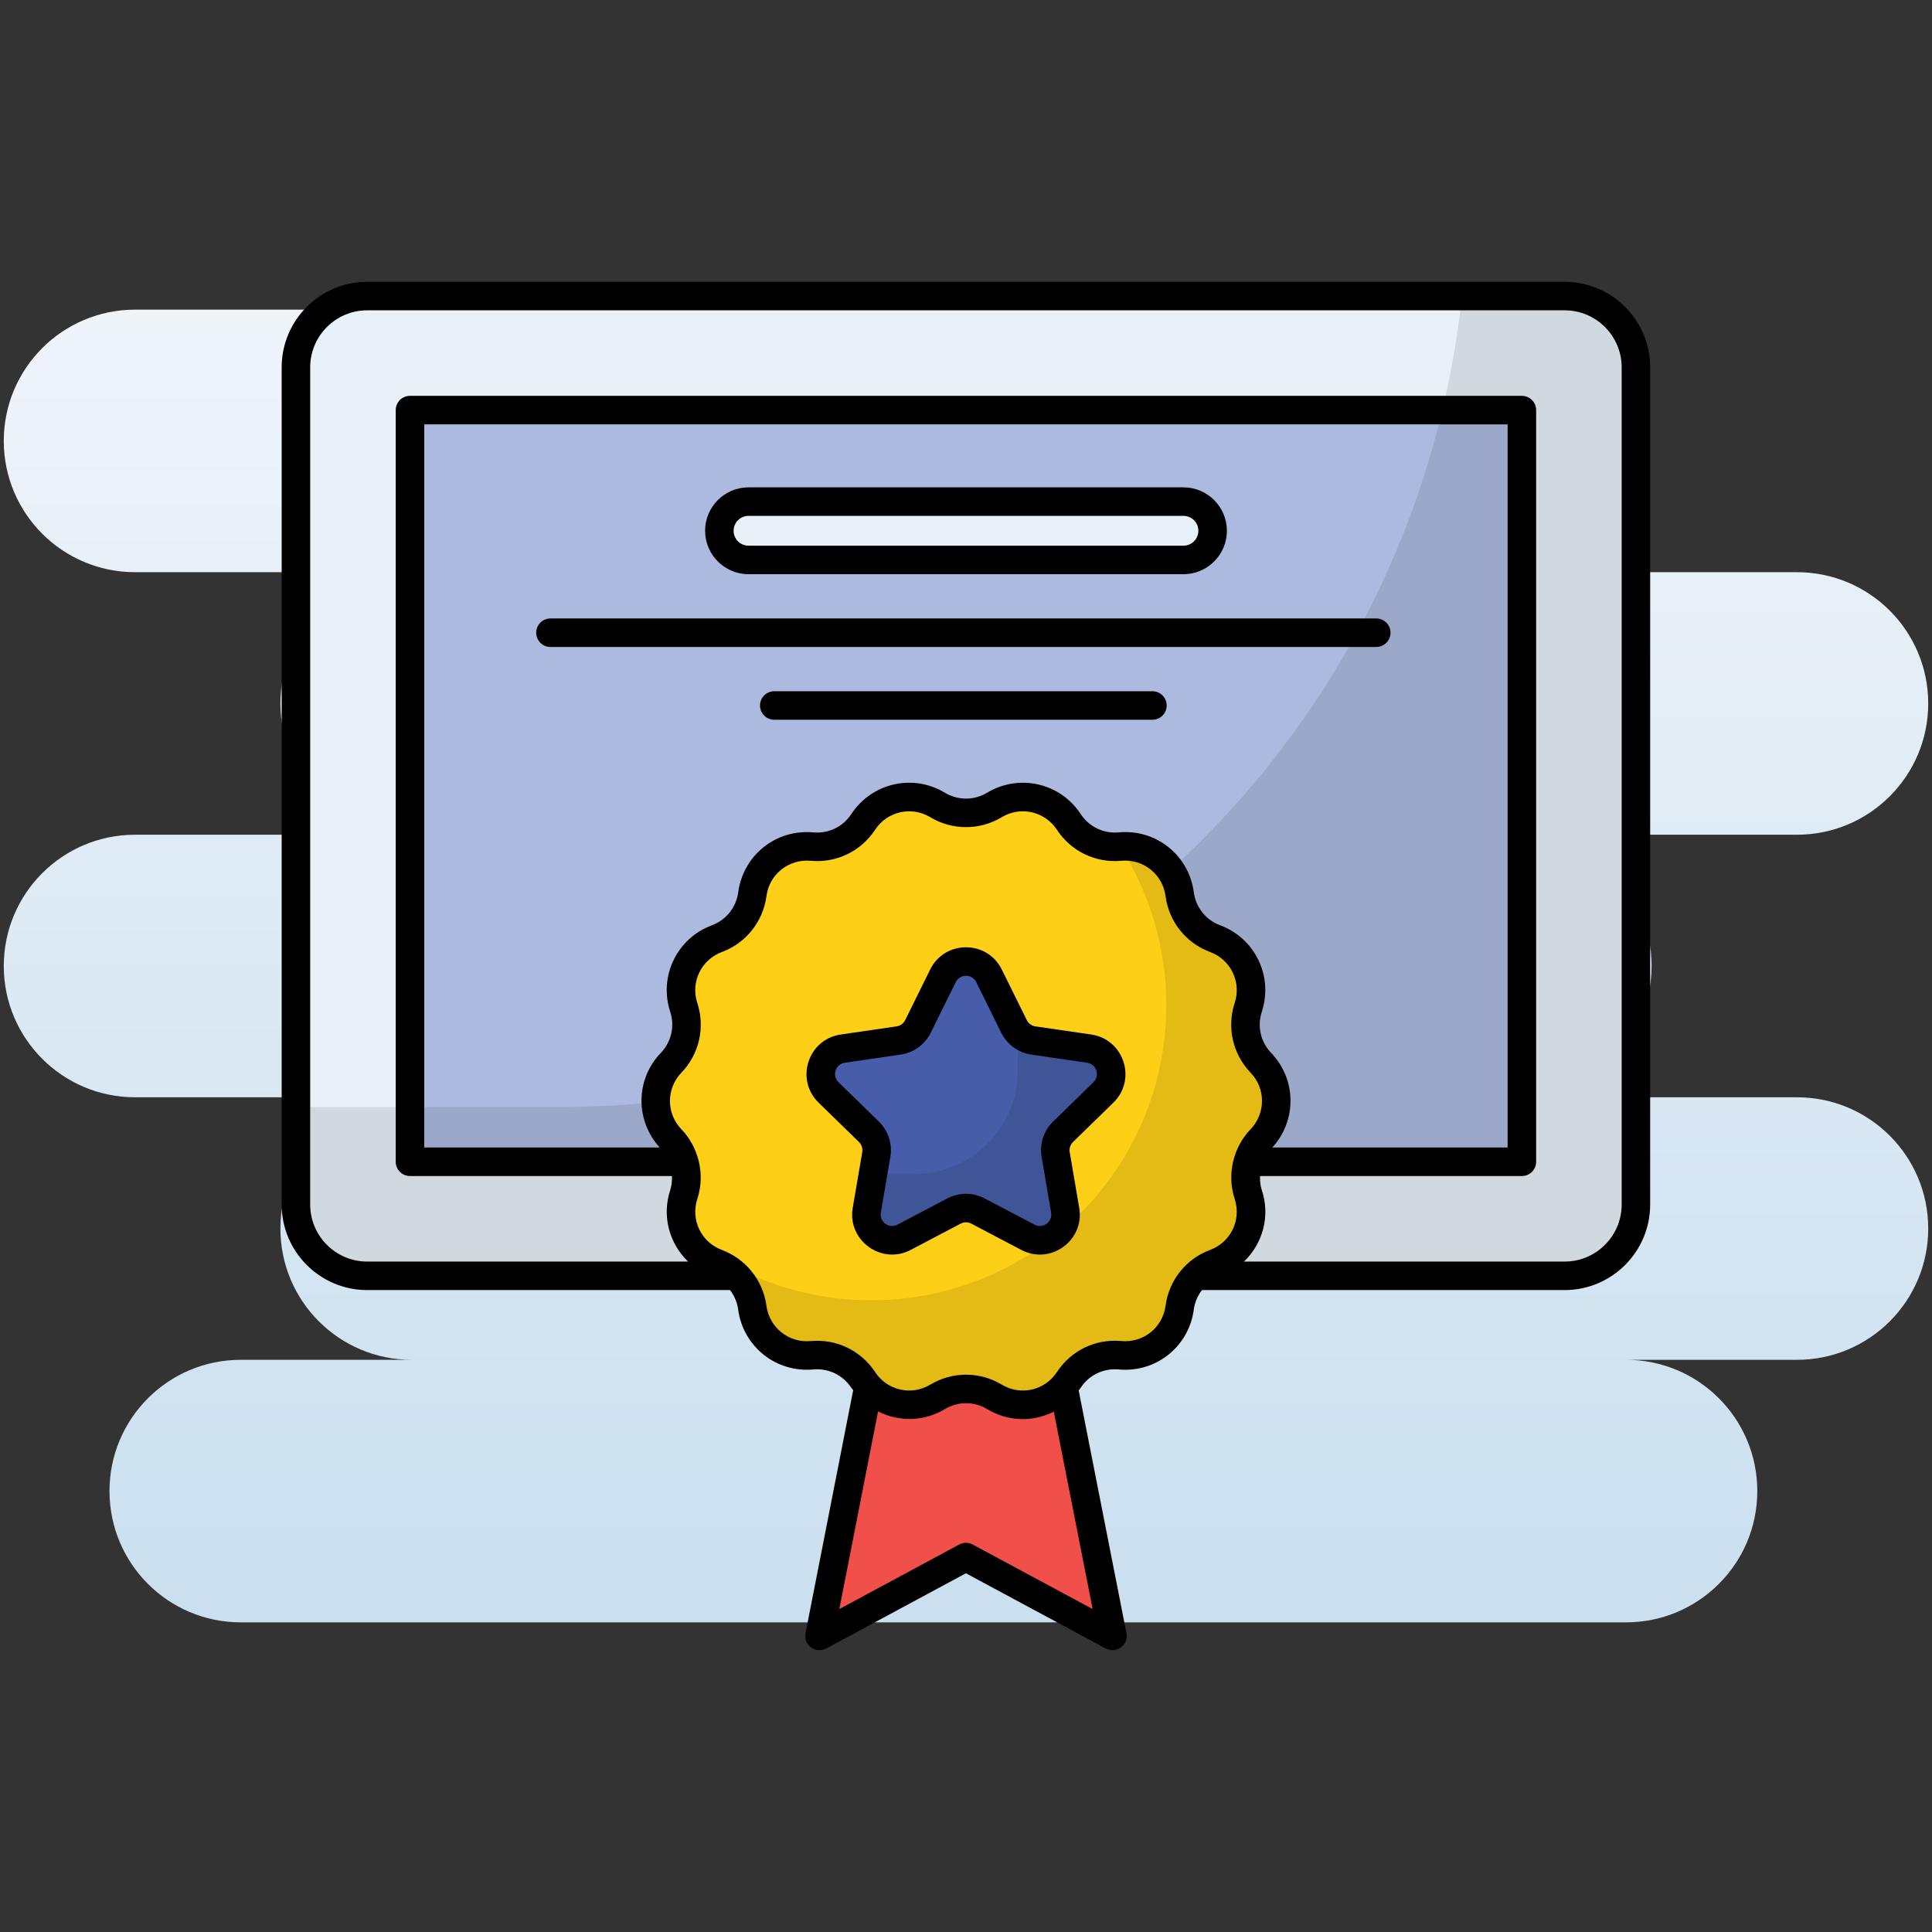 <?xml version="1.0" encoding="UTF-8"?>
<svg xmlns="http://www.w3.org/2000/svg" xmlns:xlink="http://www.w3.org/1999/xlink" height="512" viewBox="0 0 512 512" width="512">
  <rect x="0" y="0" width="512" height="512" fill="#333333" stroke="none"/>
  <linearGradient id="SVGID_1_" gradientUnits="userSpaceOnUse" x1="256" x2="256" y1="429.939" y2="82.061">
    <stop offset="0" stop-color="#cadfef"></stop>
    <stop offset="1" stop-color="#eff4f9"></stop>
  </linearGradient>
  <g id="_x34_8_Award">
    <g>
      <path d="m476.212 290.788h-73.31c19.213 0 34.788-15.575 34.788-34.788 0-19.213-15.575-34.788-34.788-34.788h73.31c19.213 0 34.788-15.575 34.788-34.788s-15.575-34.788-34.788-34.788h-210.834c19.213 0 34.788-15.575 34.788-34.788s-15.575-34.788-34.788-34.788h-229.59c-19.213.001-34.788 15.576-34.788 34.789s15.575 34.788 34.788 34.788h73.31c-19.213 0-34.788 15.575-34.788 34.788s15.575 34.788 34.788 34.788h-73.31c-19.213-.001-34.788 15.574-34.788 34.787 0 19.212 15.575 34.788 34.788 34.788h73.31c-19.213 0-34.788 15.575-34.788 34.788s15.575 34.788 34.788 34.788h-45.296c-19.213 0-34.788 15.575-34.788 34.788s15.575 34.788 34.788 34.788h367.114c19.213 0 34.788-15.575 34.788-34.788s-15.575-34.788-34.788-34.788h45.296c19.213 0 34.788-15.575 34.788-34.788s-15.575-34.788-34.788-34.788z" fill="url(#SVGID_1_)"></path>
      <path d="m273.86 326.912 20.937 106.629-38.8-20.911-38.798 20.911 20.931-106.629z" fill="#f14f4a"></path>
      <path d="m433.553 97.331v221.883c0 10.432-8.457 18.889-18.889 18.889h-317.333c-10.432 0-18.889-8.457-18.889-18.889v-221.883c0-10.432 8.457-18.889 18.889-18.889h317.333c10.433 0 18.889 8.457 18.889 18.889z" fill="#e8f1f8"></path>
      <path d="m108.665 108.665h294.667v199.215h-294.667z" fill="#acbadf"></path>
      <path d="m433.553 97.319v221.907c0 10.427-8.462 18.889-18.889 18.889h-317.333c-10.427 0-18.889-8.462-18.889-18.889v-25.84h69.624c124.251 0 226.516-94.142 239.36-214.956h27.238c10.427 0 18.889 8.462 18.889 18.889z" opacity=".1"></path>
      <path d="m321.357 140.66c0 4.269-3.46 7.729-7.729 7.729h-115.26c-4.268 0-7.729-3.46-7.729-7.729 0-4.268 3.46-7.729 7.729-7.729h115.26c4.269 0 7.729 3.461 7.729 7.729z" fill="#e8f1f8"></path>
      <path d="m330.791 316.536.008.026c2.443 7.442-1.43 15.485-8.772 18.214l-.026.01c-5.057 1.88-8.663 6.399-9.373 11.748l-.003.025c-1.029 7.757-7.998 13.318-15.79 12.6l-.048-.004c-5.368-.494-10.57 2.013-13.528 6.52l-.013.02c-4.296 6.548-12.997 8.532-19.707 4.495l-.02-.012c-4.627-2.784-10.414-2.783-15.04.004l-.007.004c-6.706 4.04-15.406 2.062-19.707-4.48l-.027-.042c-2.958-4.501-8.157-7.004-13.521-6.51l-.057.005c-7.792.718-14.761-4.843-15.79-12.6l-.004-.028c-.71-5.347-4.313-9.865-9.368-11.746l-.026-.01c-7.334-2.729-11.206-10.762-8.772-18.199l.015-.045c1.675-5.117.393-10.741-3.334-14.626l-.049-.051c-5.412-5.643-5.409-14.551.007-20.191l.033-.034c3.732-3.886 5.017-9.513 3.341-14.634l-.013-.039c-2.434-7.437 1.438-15.47 8.772-18.199l.034-.013c5.051-1.88 8.653-6.392 9.366-11.733l.01-.074c1.036-7.752 8.003-13.305 15.79-12.587l.043.004c5.364.495 10.563-2.009 13.522-6.51l.027-.041c4.3-6.542 13-8.52 19.706-4.481l.007.004c4.626 2.786 10.412 2.788 15.04.004l.02-.012c6.71-4.037 15.411-2.053 19.707 4.495l.013.02c2.957 4.507 8.16 7.015 13.528 6.52l.046-.004c7.793-.718 14.762 4.844 15.791 12.602l.006.044c.709 5.349 4.315 9.87 9.373 11.75l.025.009c7.342 2.729 11.216 10.772 8.772 18.214l-.006.019c-1.682 5.124-.399 10.758 3.337 14.647l.026.027c5.416 5.64 5.419 14.548.007 20.191l-.043.044c-3.728 3.89-5.009 9.52-3.328 14.64z" fill="#fdcf17"></path>
      <path d="m334.152 301.846-.023.047c-3.744 3.883-5.023 9.534-3.348 14.65l.023.023c2.442 7.441-1.442 15.486-8.766 18.207l-.047.023c-5.046 1.86-8.65 6.395-9.371 11.743v.023c-1.023 7.744-7.999 13.324-15.789 12.603l-.047-.023c-5.372-.489-10.557 2.023-13.533 6.534v.023c-4.302 6.534-12.999 8.534-19.719 4.488h-.023c-4.627-2.791-10.394-2.791-15.022 0h-.023c-6.697 4.046-15.394 2.07-19.696-4.488l-.023-.047c-2.976-4.488-8.162-6.999-13.533-6.511l-.047.023c-7.79.721-14.766-4.86-15.789-12.603v-.023c-.721-5.348-4.325-9.883-9.371-11.766h-.023c-3.72-1.372-6.557-4.139-8.139-7.488 13.417 10.813 30.485 17.301 49.065 17.301 43.181 0 78.178-35.019 78.178-78.201 0-15.463-4.488-29.904-12.255-42.042 7.79-.721 14.766 4.86 15.789 12.603v.046c.721 5.348 4.325 9.883 9.394 11.743l.023.023c7.325 2.721 11.208 10.766 8.766 18.207v.023c-1.697 5.116-.419 10.766 3.325 14.65l.023.023c5.419 5.629 5.419 14.559.001 20.186z" opacity=".1"></path>
      <path d="m279.763 305.964 2.522 14.752c.951 5.565-4.891 9.806-9.887 7.177l-13.227-6.96c-1.986-1.045-4.359-1.045-6.345 0l-13.228 6.96c-4.996 2.629-10.839-1.612-9.887-7.177l2.522-14.752c.378-2.209-.355-4.462-1.959-6.026l-10.691-10.423c-4.041-3.94-1.813-10.804 3.772-11.619l14.796-2.159c2.217-.324 4.134-1.717 5.125-3.726l6.613-13.4c2.499-5.063 9.719-5.063 12.218 0l6.613 13.4c.992 2.009 2.908 3.403 5.125 3.726l14.796 2.159c5.585.815 7.813 7.679 3.772 11.619l-10.691 10.423c-1.604 1.564-2.337 3.817-1.959 6.026z" fill="#475da9"></path>
      <path d="m281.715 299.95c-1.601 1.567-2.316 3.815-1.941 6.029l2.521 14.749c.954 5.552-4.905 9.81-9.912 7.153l-13.216-6.948c-1.976-1.056-4.36-1.056-6.336 0l-13.216 6.948c-5.007 2.657-10.866-1.601-9.912-7.153l1.635-9.572h10.934c15.158 0 27.454-12.296 27.454-27.454v-10.185c1.056 1.193 2.521 1.976 4.122 2.214l14.783 2.18c5.586.783 7.834 7.664 3.781 11.615z" opacity=".1"></path>
      <path d="m368.499 167.676c0-2.086-1.69-3.778-3.778-3.778h-218.849c-2.088 0-3.778 1.692-3.778 3.778s1.69 3.778 3.778 3.778h218.849c2.088 0 3.778-1.692 3.778-3.778z"></path>
      <path d="m305.406 183.184h-100.218c-2.088 0-3.778 1.692-3.778 3.778s1.69 3.778 3.778 3.778h100.218c2.088 0 3.778-1.692 3.778-3.778 0-2.087-1.69-3.778-3.778-3.778z"></path>
      <path d="m97.314 341.884h96.149c1.133 1.478 1.905 3.24 2.162 5.17 1.299 9.806 10.075 16.797 19.94 15.86 3.999-.339 7.817 1.481 10.042 4.866.149.226.342.401.5.619l-12.634 64.408c-.608 3.107 2.671 5.567 5.497 4.053l37.01-19.927 37.044 19.929c2.784 1.493 6.114-.905 5.497-4.056l-12.657-64.324c.182-.249.382-.476.552-.736 2.199-3.344 5.995-5.191 10.072-4.826 9.902.902 18.579-6.063 19.885-15.89.255-1.917 1.027-3.672 2.162-5.146h96.112c12.499 0 22.667-10.168 22.667-22.667v-221.869c0-12.499-10.168-22.667-22.667-22.667h-317.333c-12.499 0-22.667 10.168-22.667 22.667v221.869c.001 12.499 10.168 22.667 22.667 22.667zm192.25 84.535-31.794-17.105c-1.114-.601-2.464-.6-3.579.002l-31.764 17.103 10.274-52.378c5.448 2.754 12.098 2.763 17.72-.62.022-.011.041-.024.063-.037 3.424-2.038 7.67-2.027 11.108.042 5.344 3.216 11.919 3.571 17.678.681zm31.119-95.175c-6.382 2.376-10.905 8.044-11.802 14.818-.764 5.768-5.877 9.863-11.747 9.33-6.788-.649-13.303 2.52-17.048 8.231-3.195 4.872-9.603 6.333-14.62 3.317-5.84-3.514-13.1-3.512-18.933.006-.022.011-.041.024-.063.037-4.977 2.962-11.363 1.496-14.572-3.394-3.715-5.647-10.218-8.824-17.085-8.19-5.759.533-10.931-3.568-11.702-9.363-.887-6.707-5.473-12.439-11.82-14.799-5.456-2.031-8.312-7.954-6.486-13.53 2.162-6.604.269-13.763-4.246-18.468-4.025-4.195-4.021-10.765.041-14.993 4.707-4.909 6.32-11.968 4.191-18.465-1.811-5.53 1.044-11.453 6.534-13.497 6.371-2.37 10.891-8.031 11.806-14.847.767-5.764 5.888-9.843 11.739-9.321 6.759.642 13.292-2.512 17.055-8.236 3.199-4.864 9.607-6.325 14.609-3.317 5.829 3.516 13.089 3.52 18.955-.007 4.992-3.01 11.403-1.538 14.613 3.35 3.726 5.693 10.263 8.847 17.077 8.207 5.825-.529 10.939 3.567 11.706 9.38.893 6.753 5.416 12.422 11.828 14.805 5.464 2.031 8.316 7.958 6.497 13.495-.011.041-.026.083-.037.125-2.07 6.438-.454 13.453 4.257 18.363 4.029 4.193 4.032 10.763-.033 15.002-4.499 4.688-6.353 11.86-4.195 18.433.109.382.117.408.007.026 1.819 5.535-1.033 11.462-6.526 13.502zm-145.856-27.138h-62.402v-191.647h287.111v191.647h-62.362c6.518-7.142 6.442-18.051-.318-25.089-2.774-2.889-3.722-7.046-2.472-10.852.011-.041.026-.083.037-.125 3.021-9.378-1.826-19.389-11.101-22.838-3.759-1.396-6.419-4.731-6.951-8.749-1.299-9.804-9.998-16.804-19.929-15.862-3.999.358-7.829-1.485-10.038-4.851-5.434-8.28-16.325-10.763-24.832-5.648-3.435 2.068-7.707 2.066-11.149-.006-8.478-5.113-19.38-2.63-24.84 5.681-2.195 3.341-5.969 5.193-10.061 4.82-9.895-.889-18.575 6.056-19.892 15.919-.531 3.968-3.191 7.299-6.973 8.708-9.271 3.449-14.122 13.516-11.035 22.954 1.247 3.8.299 7.954-2.509 10.874-6.718 6.999-6.803 17.872-.284 25.064zm-92.624-206.758c0-8.332 6.777-15.111 15.111-15.111h317.333c8.334 0 15.111 6.779 15.111 15.111v221.869c0 8.332-6.777 15.111-15.111 15.111h-84.977c4.942-4.733 7.008-11.979 4.763-18.806l-.007-.026c-.015-.046-.03-.094-.044-.14-.4-1.216-.496-2.459-.457-3.695h69.391c2.088 0 3.778-1.691 3.778-3.778v-199.201c0-2.086-1.69-3.778-3.778-3.778h-294.668c-2.088 0-3.778 1.692-3.778 3.778v199.202c0 2.086 1.69 3.778 3.778 3.778h69.426c.039 1.247-.059 2.504-.463 3.739-2.266 6.923-.207 14.188 4.739 18.928h-85.036c-8.334 0-15.111-6.779-15.111-15.111z"></path>
      <path d="m198.366 152.167h115.263c6.345 0 11.507-5.161 11.507-11.507 0-6.345-5.161-11.507-11.507-11.507h-115.263c-6.345 0-11.507 5.161-11.507 11.507.001 6.345 5.162 11.507 11.507 11.507zm0-15.458h115.263c2.18 0 3.951 1.773 3.951 3.951s-1.771 3.951-3.951 3.951h-115.263c-2.18 0-3.951-1.773-3.951-3.951 0-2.179 1.771-3.951 3.951-3.951z"></path>
      <path d="m289.188 274.157-14.798-2.157c-.985-.146-1.841-.767-2.284-1.662l-6.615-13.397c-3.877-7.857-15.098-7.882-18.989-.002l-6.615 13.399c-.443.895-1.299 1.516-2.284 1.66l-14.798 2.158c-8.679 1.267-12.143 11.943-5.862 18.064l10.688 10.418c.716.699 1.044 1.704.878 2.688l-2.523 14.753c-1.48 8.629 7.605 15.24 15.369 11.156l13.23-6.962c.889-.467 1.941-.463 2.822 0l13.23 6.96c7.76 4.091 16.852-2.512 15.369-11.154l-2.523-14.751c-.166-.985.162-1.99.874-2.688l10.691-10.42c6.282-6.12 2.819-16.796-5.86-18.063zm.586 12.652-10.695 10.426c-2.49 2.433-3.626 5.932-3.04 9.363v.002l2.523 14.753c.422 2.492-2.185 4.366-4.405 3.197l-13.23-6.96c-3.081-1.625-6.773-1.629-9.861 0l-13.23 6.96c-2.228 1.169-4.826-.714-4.405-3.197l2.523-14.755c.587-3.431-.55-6.93-3.044-9.367l-10.691-10.422c-1.805-1.756-.816-4.811 1.679-5.174l14.798-2.16c3.446-.504 6.423-2.669 7.965-5.79l6.615-13.401c1.113-2.255 4.326-2.263 5.442.002l6.615 13.399c1.542 3.121 4.519 5.287 7.965 5.792l14.798 2.158c2.493.363 3.486 3.416 1.678 5.174z"></path>
    </g>
  </g>
</svg>
